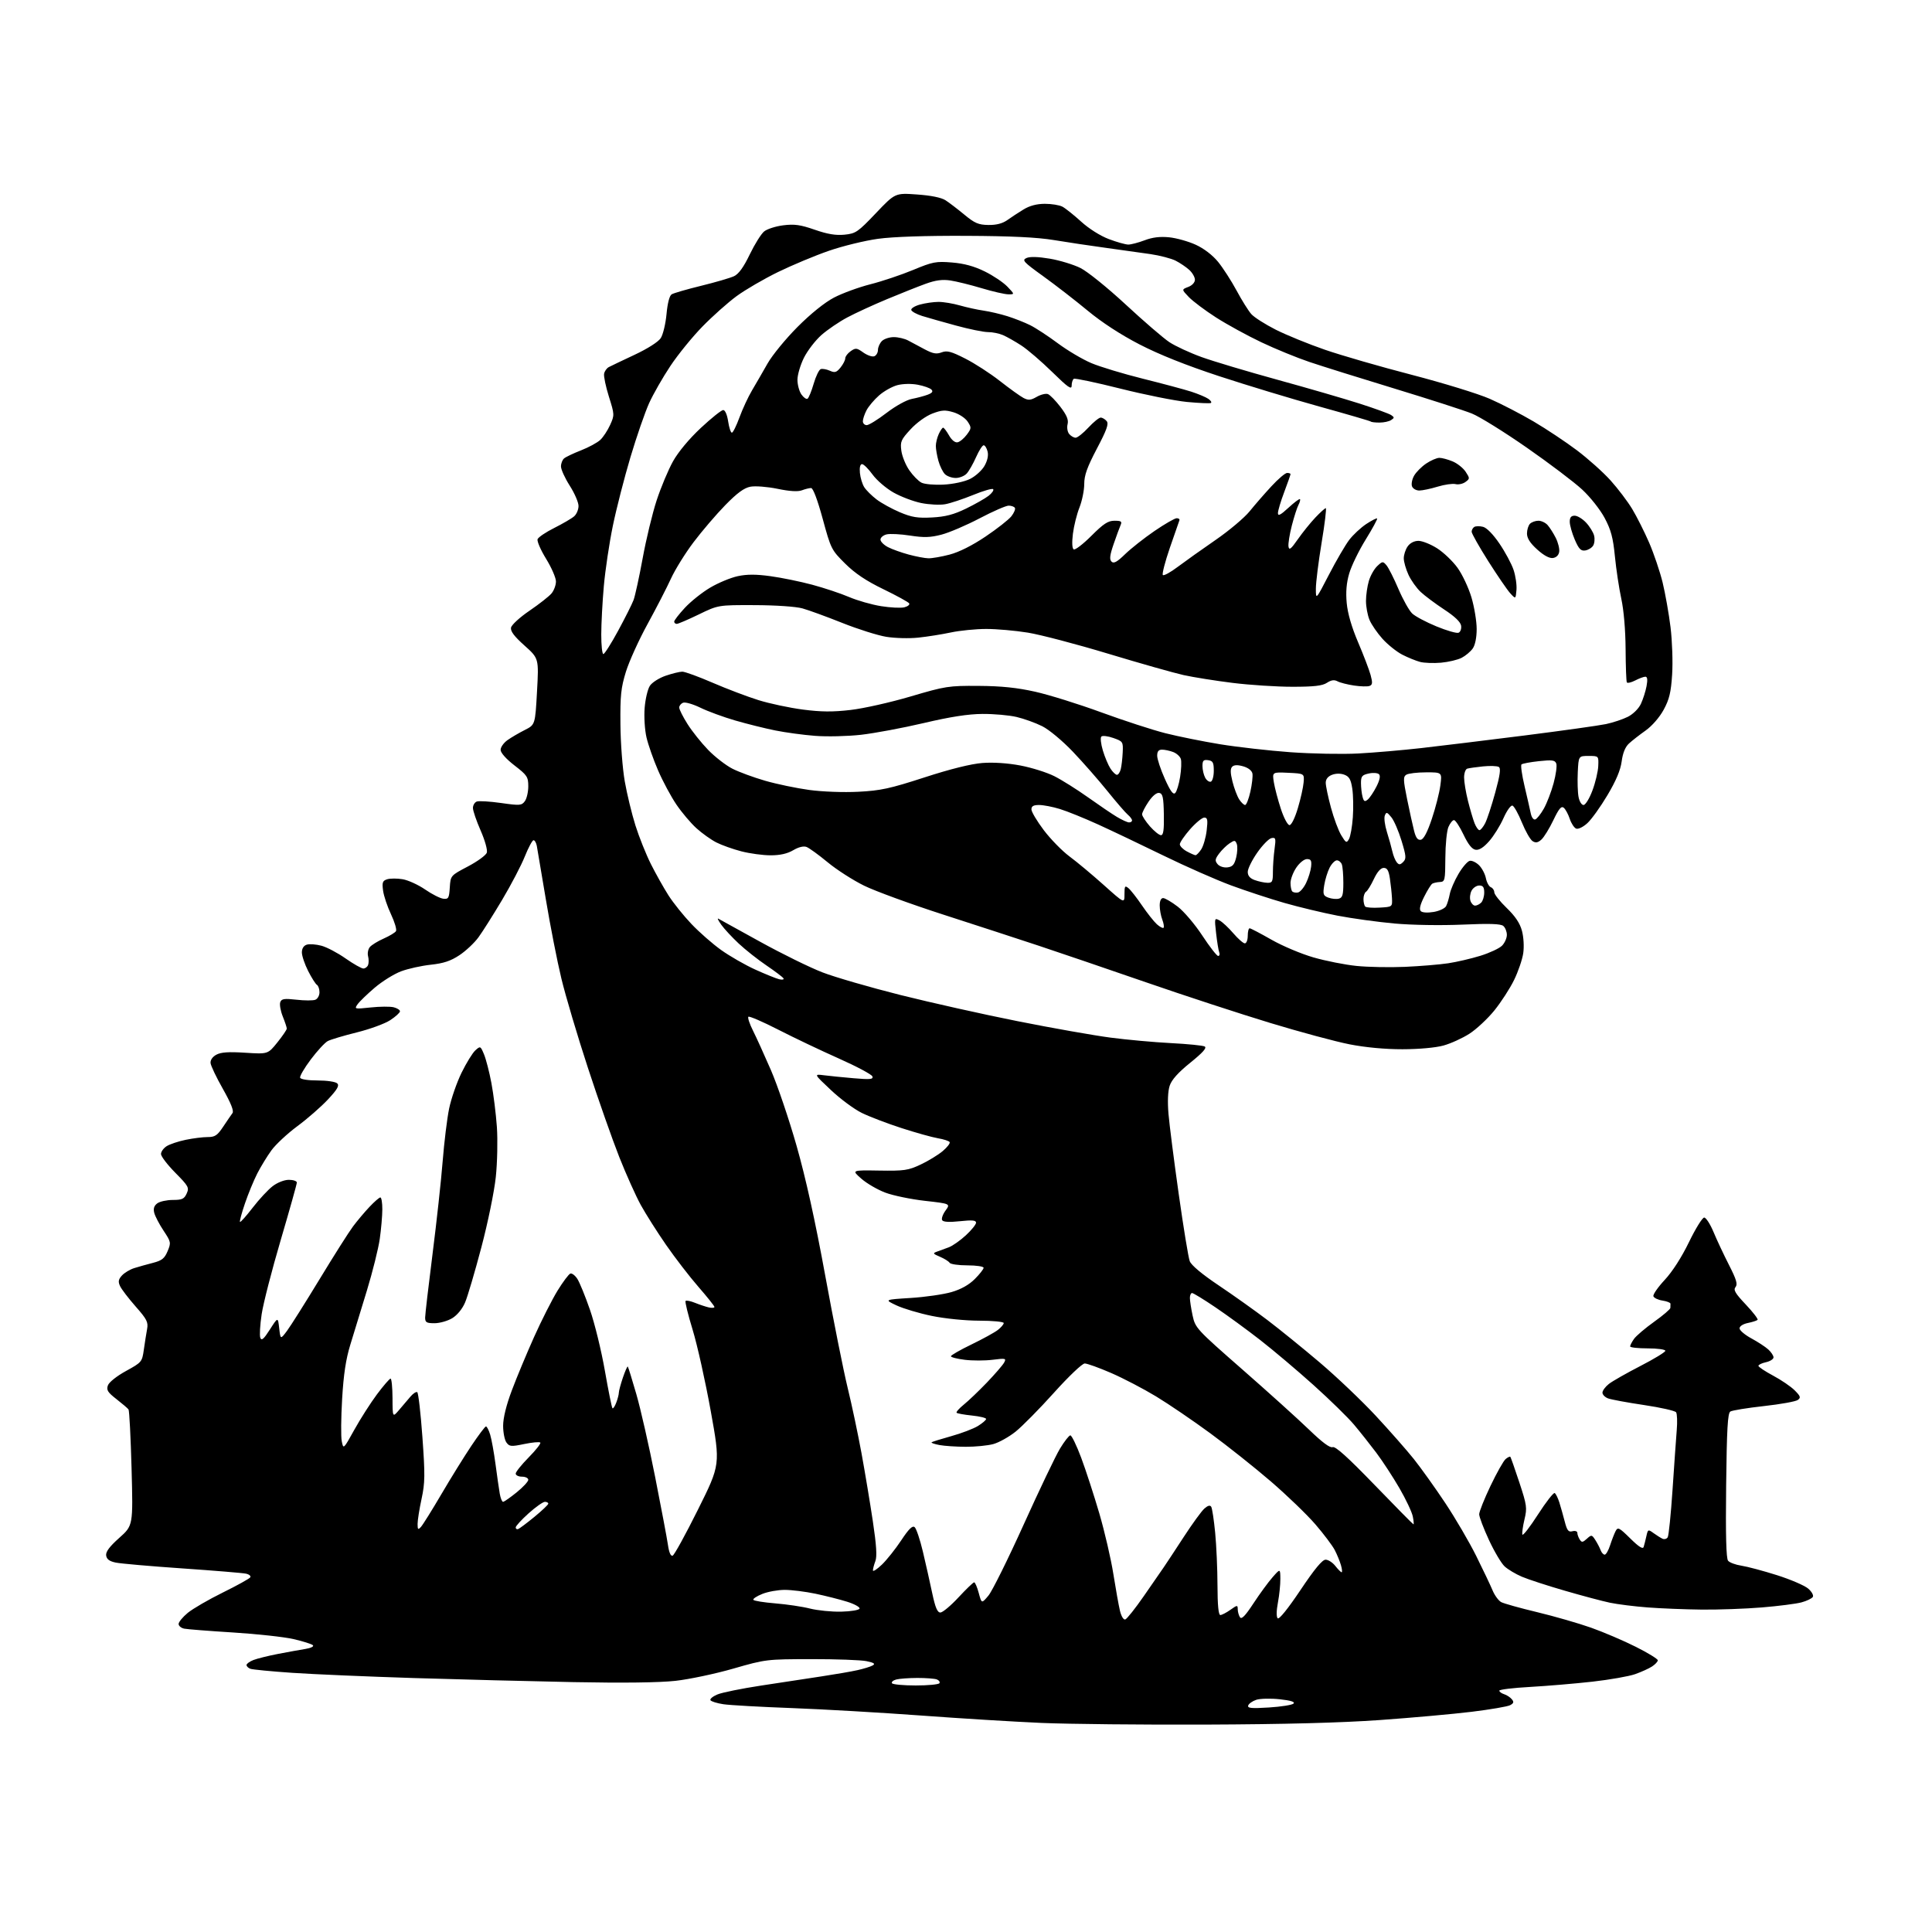 <?xml version="1.0" encoding="UTF-8" standalone="no"?>
<svg 
  version="1.1" 
  xmlns="http://www.w3.org/2000/svg" 
  xmlns:xlink="http://www.w3.org/1999/xlink" 
  xmlns:svg="http://www.w3.org/2000/svg"
  xmlns:rdf="http://www.w3.org/1999/02/22-rdf-syntax-ns#"
  xmlns:cc="http://creativecommons.org/ns#"
  xmlns:dc="http://purl.org/dc/elements/1.1/"
  viewBox="0 0 768 768"
  width="768"
  height="768"
>
<style>svg {background-color: white; }</style>"
<path stroke="none" fill="black" fill-rule="evenodd" d="M479.50,685.55C454.20,685.65 424.73,685.35 414.00,684.89C403.27,684.42 381.68,683.10 366.00,681.94C350.32,680.79 327.30,679.46 314.83,678.99C302.36,678.53 290.10,677.84 287.57,677.46C285.04,677.08 282.72,676.36 282.42,675.86C282.11,675.37 283.36,674.33 285.19,673.57C287.02,672.80 294.82,671.22 302.51,670.05C310.20,668.88 321.00,667.24 326.50,666.40C332.00,665.57 338.48,664.45 340.91,663.90C343.34,663.36 346.02,662.53 346.88,662.05C348.06,661.39 347.48,660.97 344.47,660.34C342.29,659.88 332.40,659.51 322.50,659.53C304.72,659.56 304.34,659.60 291.50,663.30C284.35,665.36 274.00,667.55 268.50,668.16C262.03,668.87 247.72,669.05 228.00,668.67C211.22,668.34 182.65,667.61 164.50,667.05C146.35,666.48 124.64,665.55 116.25,664.98C107.86,664.41 100.33,663.68 99.50,663.36C98.68,663.05 98.00,662.37 98.00,661.87C98.00,661.36 99.24,660.47 100.75,659.88C102.26,659.29 106.65,658.21 110.50,657.46C114.35,656.72 119.25,655.83 121.38,655.49C123.57,655.13 124.88,654.49 124.38,654.00C123.90,653.53 120.44,652.43 116.71,651.57C112.97,650.71 102.17,649.53 92.71,648.94C83.24,648.35 74.49,647.67 73.25,647.42C72.01,647.17 71.00,646.33 71.00,645.55C71.00,644.78 72.64,642.79 74.65,641.13C76.66,639.48 82.94,635.83 88.61,633.04C94.27,630.25 99.17,627.53 99.49,627.01C99.82,626.49 99.05,625.83 97.79,625.56C96.53,625.28 85.15,624.34 72.50,623.47C59.85,622.60 47.92,621.56 46.00,621.15C43.51,620.64 42.41,619.82 42.20,618.34C41.98,616.87 43.51,614.81 47.40,611.34C52.91,606.43 52.91,606.43 52.30,583.77C51.96,571.31 51.42,560.74 51.09,560.28C50.77,559.82 48.61,557.98 46.30,556.18C42.79,553.45 42.23,552.55 42.90,550.70C43.35,549.44 46.43,547.00 50.09,544.99C56.35,541.55 56.49,541.38 57.18,536.49C57.57,533.75 58.15,530.08 58.47,528.34C58.98,525.58 58.41,524.44 53.91,519.34C51.09,516.13 48.30,512.49 47.73,511.25C46.90,509.48 47.06,508.59 48.46,507.04C49.44,505.96 51.65,504.63 53.37,504.09C55.09,503.55 58.45,502.61 60.83,502.00C64.38,501.08 65.41,500.25 66.62,497.37C68.04,493.98 67.98,493.68 65.01,489.20C63.31,486.64 61.65,483.45 61.31,482.11C60.89,480.41 61.25,479.29 62.54,478.34C63.55,477.60 66.33,477.00 68.71,477.00C72.38,477.00 73.22,476.61 74.20,474.46C75.27,472.10 74.95,471.51 69.68,466.18C66.56,463.02 64.00,459.68 64.00,458.74C64.00,457.81 65.01,456.41 66.25,455.62C67.49,454.84 70.88,453.70 73.80,453.10C76.71,452.49 80.65,452.00 82.54,452.00C85.46,452.00 86.39,451.38 88.74,447.85C90.26,445.57 91.91,443.15 92.42,442.47C93.04,441.63 91.80,438.51 88.62,432.89C86.02,428.31 83.81,423.67 83.70,422.59C83.58,421.39 84.47,420.09 86.00,419.26C87.84,418.26 90.88,418.05 97.50,418.48C106.50,419.05 106.50,419.05 110.25,414.39C112.31,411.82 114.00,409.35 114.00,408.88C114.00,408.42 113.28,406.23 112.39,404.02C111.51,401.81 111.07,399.27 111.41,398.37C111.93,397.02 113.00,396.86 117.85,397.40C121.06,397.77 124.42,397.78 125.34,397.42C126.25,397.07 127.00,395.74 127.00,394.45C127.00,393.17 126.54,391.83 125.98,391.49C125.42,391.14 123.85,388.66 122.48,385.96C121.12,383.27 120.00,379.96 120.00,378.60C120.00,377.03 120.71,375.91 121.95,375.52C123.02,375.18 125.64,375.37 127.77,375.94C129.90,376.51 134.22,378.78 137.36,380.99C140.51,383.20 143.70,385.00 144.44,385.00C145.18,385.00 146.03,384.37 146.32,383.60C146.62,382.82 146.62,381.25 146.31,380.09C146.01,378.94 146.33,377.31 147.01,376.48C147.70,375.65 150.17,374.13 152.50,373.10C154.83,372.07 157.04,370.74 157.41,370.14C157.78,369.54 156.89,366.54 155.44,363.46C153.98,360.38 152.56,356.14 152.28,354.04C151.84,350.76 152.07,350.11 153.92,349.52C155.11,349.15 157.87,349.14 160.06,349.51C162.25,349.88 166.28,351.72 169.01,353.60C171.74,355.48 175.00,357.13 176.24,357.26C178.27,357.48 178.53,357.01 178.80,352.78C179.11,348.05 179.11,348.05 186.02,344.42C189.82,342.42 193.20,339.95 193.52,338.94C193.85,337.89 192.77,334.04 191.05,330.12C189.37,326.30 188.00,322.28 188.00,321.19C188.00,320.10 188.68,318.95 189.51,318.63C190.35,318.31 194.68,318.57 199.15,319.20C206.67,320.27 207.37,320.21 208.64,318.48C209.39,317.46 210.00,314.79 210.00,312.56C209.99,308.82 209.56,308.16 204.50,304.26C201.19,301.70 199.00,299.24 199.00,298.07C199.00,297.01 200.24,295.26 201.75,294.20C203.26,293.13 206.35,291.32 208.62,290.18C212.74,288.09 212.74,288.09 213.47,274.91C214.20,261.72 214.20,261.72 208.48,256.60C204.41,252.96 202.87,250.92 203.14,249.50C203.35,248.40 206.64,245.38 210.51,242.75C214.36,240.12 218.29,237.04 219.25,235.88C220.21,234.72 221.00,232.59 221.00,231.14C221.00,229.69 219.23,225.63 217.08,222.13C214.92,218.62 213.40,215.11 213.70,214.33C214.01,213.54 217.01,211.52 220.38,209.84C223.74,208.15 227.29,206.08 228.25,205.23C229.21,204.38 229.99,202.52 229.97,201.10C229.96,199.67 228.39,196.05 226.47,193.05C224.56,190.05 223.00,186.61 223.00,185.42C223.00,184.22 223.56,182.78 224.25,182.21C224.94,181.63 227.98,180.19 231.00,179.01C234.03,177.82 237.46,175.96 238.62,174.87C239.79,173.78 241.55,171.10 242.54,168.91C244.30,165.02 244.29,164.79 242.05,157.67C240.80,153.68 239.94,149.58 240.14,148.56C240.34,147.54 241.18,146.36 242.00,145.93C242.82,145.49 247.43,143.30 252.24,141.04C257.43,138.61 261.66,135.92 262.65,134.42C263.56,133.03 264.59,128.73 264.95,124.88C265.35,120.52 266.12,117.54 267.00,117.00C267.77,116.52 273.06,114.99 278.74,113.60C284.42,112.21 290.29,110.49 291.79,109.79C293.66,108.90 295.60,106.21 298.05,101.12C300.01,97.06 302.58,92.95 303.77,91.99C304.95,91.03 308.38,89.93 311.38,89.56C315.80,89.01 318.18,89.34 323.87,91.32C328.96,93.09 332.23,93.63 335.70,93.29C340.18,92.84 341.01,92.27 348.17,84.75C355.84,76.69 355.84,76.69 364.53,77.31C370.10,77.70 374.18,78.53 375.86,79.61C377.31,80.55 380.68,83.12 383.35,85.33C387.44,88.72 388.94,89.37 392.89,89.43C396.07,89.48 398.49,88.85 400.40,87.50C401.95,86.40 404.85,84.49 406.86,83.27C409.28,81.78 412.11,81.03 415.32,81.02C417.96,81.01 421.11,81.52 422.32,82.15C423.52,82.79 426.86,85.45 429.75,88.08C432.84,90.89 437.38,93.76 440.75,95.03C443.91,96.23 447.40,97.21 448.50,97.22C449.60,97.22 452.52,96.46 455.00,95.52C458.11,94.33 461.12,93.97 464.75,94.33C467.64,94.62 472.40,95.95 475.32,97.29C478.60,98.79 482.01,101.41 484.22,104.11C486.18,106.53 489.49,111.65 491.56,115.50C493.63,119.35 496.26,123.56 497.41,124.85C498.56,126.15 502.95,128.94 507.16,131.07C511.37,133.19 520.14,136.77 526.66,139.02C533.17,141.27 548.73,145.77 561.24,149.01C573.75,152.26 587.70,156.55 592.24,158.55C596.78,160.54 604.62,164.60 609.67,167.57C614.71,170.54 622.45,175.69 626.87,179.02C631.28,182.35 637.28,187.71 640.20,190.95C643.11,194.18 647.00,199.30 648.83,202.34C650.66,205.38 653.69,211.41 655.57,215.74C657.44,220.08 659.85,227.19 660.92,231.56C661.98,235.93 663.40,243.95 664.07,249.38C664.73,254.81 665.02,263.25 664.70,268.12C664.24,275.25 663.58,278.00 661.33,282.14C659.67,285.18 656.72,288.57 654.15,290.40C651.75,292.10 648.77,294.42 647.55,295.55C646.07,296.90 645.08,299.31 644.64,302.67C644.18,306.14 642.40,310.37 638.97,316.12C636.23,320.73 632.64,325.73 631.00,327.22C629.35,328.74 627.38,329.70 626.56,329.39C625.76,329.08 624.60,327.32 624.00,325.49C623.39,323.66 622.32,321.68 621.62,321.10C620.64,320.29 619.68,321.44 617.48,326.04C615.90,329.34 613.77,332.80 612.75,333.73C611.35,334.99 610.47,335.15 609.23,334.37C608.32,333.80 606.41,330.47 604.99,326.98C603.57,323.49 601.88,320.46 601.23,320.24C600.57,320.02 598.98,322.25 597.66,325.23C596.35,328.19 593.80,332.29 591.99,334.35C589.79,336.86 588.01,338.00 586.60,337.80C585.15,337.59 583.65,335.71 581.76,331.75C580.25,328.59 578.55,326.00 577.99,326.00C577.42,326.00 576.42,327.24 575.77,328.75C575.12,330.26 574.57,335.77 574.55,341.00C574.50,349.96 574.38,350.51 572.39,350.61C571.22,350.67 569.86,350.97 569.35,351.28C568.84,351.60 567.38,353.95 566.10,356.51C564.52,359.67 564.10,361.50 564.79,362.19C565.39,362.79 567.49,362.92 569.92,362.51C572.18,362.13 574.41,361.08 574.87,360.16C575.34,359.25 575.98,357.10 576.31,355.39C576.63,353.68 578.19,350.08 579.77,347.39C581.35,344.70 583.37,342.36 584.26,342.19C585.15,342.02 586.82,342.82 587.97,343.97C589.12,345.12 590.34,347.44 590.67,349.12C591.01,350.80 591.90,352.41 592.64,352.69C593.39,352.98 594.00,353.88 594.00,354.70C594.00,355.51 596.21,358.31 598.92,360.92C602.33,364.21 604.19,366.98 605.00,370.01C605.67,372.50 605.89,376.31 605.51,378.93C605.14,381.44 603.50,386.24 601.86,389.58C600.23,392.93 596.70,398.37 594.03,401.68C591.35,404.98 586.89,409.14 584.12,410.92C581.34,412.71 576.69,414.82 573.79,415.62C570.66,416.48 564.00,417.08 557.50,417.09C550.60,417.10 542.78,416.37 536.50,415.14C531.00,414.07 516.83,410.25 505.00,406.66C493.18,403.08 470.90,395.79 455.50,390.46C440.10,385.14 420.98,378.62 413.00,375.97C405.02,373.33 387.93,367.75 375.00,363.58C362.07,359.41 347.90,354.23 343.50,352.07C339.10,349.91 332.57,345.72 329.00,342.76C325.43,339.81 321.65,337.07 320.62,336.68C319.43,336.23 317.46,336.71 315.31,337.98C312.98,339.35 310.11,340.00 306.34,340.00C303.29,340.00 298.05,339.29 294.70,338.42C291.36,337.56 286.89,335.96 284.76,334.88C282.64,333.80 279.08,331.26 276.85,329.24C274.61,327.22 271.04,323.00 268.90,319.85C266.76,316.71 263.49,310.62 261.63,306.32C259.76,302.02 257.68,296.09 256.99,293.13C256.30,290.15 255.97,284.93 256.26,281.38C256.54,277.87 257.47,273.93 258.34,272.61C259.20,271.29 262.02,269.50 264.63,268.61C267.23,267.72 270.20,267.00 271.23,267.00C272.27,267.00 277.70,268.98 283.31,271.41C288.91,273.83 297.10,276.94 301.50,278.31C305.90,279.68 313.83,281.37 319.12,282.06C326.41,283.01 331.00,283.05 338.12,282.22C343.28,281.63 354.02,279.21 362.00,276.85C375.82,272.77 377.08,272.57 389.00,272.65C398.05,272.71 404.26,273.35 411.50,274.97C417.00,276.20 428.81,279.88 437.74,283.16C446.68,286.43 458.15,290.17 463.24,291.46C468.33,292.75 478.12,294.72 485.00,295.85C491.88,296.97 504.48,298.40 513.00,299.02C521.52,299.63 533.67,299.86 540.00,299.52C546.33,299.18 557.58,298.21 565.00,297.37C572.42,296.53 590.84,294.28 605.92,292.38C621.00,290.47 635.63,288.42 638.42,287.83C641.21,287.24 645.13,285.93 647.11,284.93C649.20,283.87 651.38,281.71 652.28,279.80C653.13,277.98 654.15,274.81 654.53,272.75C655.01,270.17 654.86,269.00 654.06,269.00C653.42,269.00 651.60,269.67 650.01,270.50C648.42,271.32 646.92,271.66 646.69,271.25C646.46,270.84 646.24,264.88 646.20,258.00C646.15,250.45 645.48,242.53 644.49,238.00C643.60,233.88 642.45,226.30 641.95,221.17C641.22,213.72 640.40,210.65 637.86,205.88C636.08,202.55 632.13,197.56 628.92,194.59C625.76,191.66 615.87,184.17 606.94,177.96C598.01,171.74 588.18,165.63 585.10,164.39C582.02,163.15 568.25,158.71 554.50,154.52C540.75,150.34 525.45,145.55 520.50,143.88C515.55,142.21 506.96,138.70 501.41,136.06C495.86,133.43 487.76,128.99 483.40,126.20C479.05,123.41 474.19,119.76 472.59,118.10C469.69,115.07 469.69,115.07 472.35,114.06C473.90,113.47 475.00,112.28 475.00,111.20C475.00,110.18 473.99,108.42 472.75,107.29C471.51,106.16 469.07,104.51 467.32,103.62C465.56,102.74 461.06,101.56 457.32,101.01C453.57,100.46 445.55,99.33 439.50,98.51C433.45,97.69 424.23,96.31 419.00,95.44C412.29,94.33 402.01,93.83 384.00,93.75C367.92,93.67 355.00,94.11 349.02,94.93C343.80,95.65 335.02,97.79 329.52,99.69C324.01,101.59 314.90,105.40 309.27,108.14C303.64,110.89 296.22,115.21 292.78,117.74C289.34,120.27 283.25,125.69 279.25,129.79C275.25,133.88 269.50,140.94 266.49,145.48C263.47,150.01 259.66,156.67 258.03,160.27C256.40,163.88 253.06,173.52 250.62,181.71C248.18,189.90 245.02,202.20 243.61,209.05C242.20,215.90 240.59,226.68 240.03,233.00C239.47,239.32 239.01,247.99 239.01,252.25C239.00,256.51 239.38,260.00 239.84,260.00C240.31,260.00 242.95,255.84 245.71,250.75C248.47,245.66 251.24,240.15 251.86,238.50C252.47,236.85 254.10,229.39 255.47,221.92C256.83,214.45 259.33,204.10 261.02,198.92C262.72,193.75 265.65,186.75 267.54,183.37C269.63,179.63 273.96,174.44 278.59,170.11C282.78,166.20 286.78,163.00 287.49,163.00C288.24,163.00 289.05,164.85 289.45,167.50C289.82,169.97 290.48,172.00 290.93,172.00C291.37,172.00 292.72,169.28 293.94,165.95C295.15,162.63 297.40,157.79 298.93,155.20C300.46,152.62 303.24,147.81 305.11,144.51C306.97,141.22 312.32,134.69 317.00,129.99C322.25,124.72 327.79,120.26 331.50,118.31C334.80,116.58 341.32,114.19 346.00,113.00C350.68,111.81 358.32,109.25 363.00,107.30C370.78,104.07 372.09,103.82 378.44,104.35C383.26,104.74 387.24,105.83 391.45,107.90C394.79,109.54 398.84,112.26 400.45,113.94C403.37,117.00 403.37,117.00 400.86,117.00C399.48,117.00 394.70,115.91 390.23,114.57C385.77,113.23 380.16,111.85 377.77,111.49C374.62,111.02 371.91,111.38 367.96,112.81C364.96,113.90 358.04,116.65 352.60,118.92C347.15,121.19 340.04,124.46 336.80,126.19C333.56,127.91 328.94,131.06 326.54,133.17C324.14,135.29 321.01,139.36 319.58,142.21C318.16,145.06 317.00,149.00 317.00,150.97C317.00,152.94 317.71,155.56 318.57,156.79C319.43,158.03 320.53,158.79 321.00,158.50C321.48,158.20 322.58,155.53 323.44,152.56C324.30,149.59 325.57,146.97 326.25,146.73C326.94,146.50 328.57,146.78 329.87,147.37C331.86,148.26 332.53,148.06 334.12,146.10C335.15,144.82 336.00,143.18 336.00,142.45C336.00,141.71 336.97,140.43 338.16,139.60C340.12,138.23 340.58,138.27 343.19,140.14C344.78,141.26 346.73,141.93 347.54,141.62C348.34,141.32 349.00,140.18 349.00,139.10C349.00,138.02 349.71,136.44 350.57,135.57C351.44,134.71 353.57,134.00 355.32,134.01C357.07,134.01 359.62,134.62 361.00,135.35C362.38,136.09 365.35,137.68 367.61,138.88C370.86,140.60 372.26,140.85 374.31,140.07C376.46,139.26 378.07,139.68 383.70,142.54C387.44,144.43 393.65,148.45 397.50,151.47C401.35,154.49 405.56,157.51 406.85,158.19C408.80,159.20 409.71,159.13 412.12,157.75C413.72,156.83 415.72,156.34 416.57,156.66C417.41,156.99 419.65,159.28 421.54,161.75C424.07,165.08 424.82,166.88 424.38,168.64C424.05,169.95 424.33,171.70 425.01,172.51C425.69,173.33 426.85,174.00 427.58,174.00C428.32,174.00 430.58,172.20 432.62,170.00C434.66,167.80 436.87,166.00 437.54,166.00C438.21,166.00 439.27,166.63 439.91,167.39C440.82,168.48 439.98,170.84 436.03,178.34C432.15,185.73 431.00,188.93 431.00,192.41C431.00,194.90 430.14,199.10 429.10,201.75C428.05,204.40 426.88,209.09 426.50,212.17C426.07,215.63 426.18,218.00 426.81,218.39C427.37,218.73 430.53,216.31 433.83,213.01C438.66,208.18 440.46,207.00 443.03,207.00C445.69,207.00 446.09,207.29 445.45,208.75C445.02,209.71 443.78,213.11 442.68,216.30C441.17,220.69 440.97,222.37 441.85,223.25C442.73,224.13 444.04,223.41 447.25,220.29C449.59,218.02 454.84,213.88 458.93,211.08C463.01,208.29 466.99,206.00 467.76,206.00C468.53,206.00 469.02,206.38 468.83,206.84C468.65,207.30 466.94,212.23 465.03,217.78C463.12,223.34 461.87,228.20 462.25,228.58C462.64,228.97 465.32,227.49 468.22,225.30C471.13,223.12 477.88,218.31 483.23,214.63C488.58,210.95 494.65,205.83 496.73,203.27C498.80,200.71 502.70,196.22 505.40,193.31C508.09,190.39 510.90,188.00 511.65,188.00C512.39,188.00 513.00,188.21 513.00,188.48C513.00,188.74 511.88,191.94 510.50,195.60C509.12,199.25 508.00,203.02 508.00,203.97C508.00,205.26 509.04,204.74 512.17,201.85C514.46,199.73 516.52,198.19 516.75,198.41C516.98,198.64 516.71,199.67 516.17,200.69C515.62,201.71 514.43,205.40 513.53,208.88C512.63,212.37 512.03,216.12 512.19,217.24C512.44,218.87 513.15,218.33 515.90,214.38C517.78,211.69 520.91,207.81 522.86,205.75C524.81,203.69 526.68,202.00 527.02,202.00C527.36,202.00 526.62,208.19 525.36,215.75C524.11,223.31 523.08,231.53 523.08,234.00C523.07,238.50 523.07,238.50 528.30,228.40C531.17,222.85 534.79,216.65 536.34,214.61C537.89,212.58 540.93,209.75 543.10,208.31C545.27,206.88 547.22,205.89 547.43,206.10C547.64,206.32 545.59,210.10 542.87,214.50C540.15,218.90 537.21,224.95 536.34,227.94C535.23,231.72 534.93,235.33 535.34,239.74C535.72,243.86 537.32,249.35 539.86,255.30C542.02,260.36 544.25,266.21 544.83,268.31C545.67,271.40 545.60,272.22 544.42,272.67C543.63,272.97 540.84,272.90 538.24,272.51C535.63,272.12 532.68,271.37 531.68,270.83C530.38,270.14 529.18,270.31 527.47,271.43C525.65,272.62 522.36,273.00 513.76,273.00C507.53,273.00 496.83,272.31 489.98,271.46C483.13,270.61 474.37,269.21 470.51,268.36C466.65,267.50 453.19,263.69 440.59,259.88C427.99,256.07 413.59,252.29 408.59,251.48C403.59,250.67 396.12,250.01 392.00,250.02C387.88,250.03 381.57,250.65 378.00,251.41C374.43,252.17 368.57,253.10 365.00,253.47C361.43,253.85 355.71,253.70 352.29,253.14C348.88,252.58 341.00,250.09 334.79,247.61C328.58,245.13 321.48,242.54 319.00,241.85C316.39,241.12 308.40,240.58 300.00,240.55C285.50,240.50 285.50,240.50 277.78,244.25C273.53,246.31 269.59,248.00 269.03,248.00C268.46,248.00 268.00,247.59 268.00,247.10C268.00,246.60 269.91,244.13 272.25,241.61C274.59,239.09 279.12,235.47 282.33,233.58C285.54,231.68 290.45,229.64 293.25,229.04C296.91,228.25 300.55,228.25 306.26,229.04C310.61,229.63 318.08,231.16 322.84,232.43C327.60,233.71 334.20,235.90 337.51,237.32C340.81,238.73 346.55,240.37 350.26,240.96C353.97,241.55 358.12,241.76 359.49,241.41C360.86,241.07 361.73,240.36 361.41,239.85C361.09,239.33 356.48,236.80 351.16,234.22C344.29,230.89 339.89,227.94 335.94,224.02C330.51,218.63 330.29,218.20 327.04,206.25C324.97,198.66 323.21,194.00 322.42,194.00C321.71,194.00 320.06,194.41 318.75,194.91C317.17,195.51 313.89,195.31 309.08,194.31C305.02,193.48 300.25,193.11 298.31,193.47C295.79,193.94 293.04,195.96 288.30,200.81C284.71,204.49 279.05,211.10 275.73,215.50C272.40,219.90 268.35,226.43 266.72,230.00C265.09,233.57 260.92,241.68 257.45,248.00C253.98,254.32 250.10,262.88 248.82,267.00C246.84,273.41 246.52,276.47 246.63,288.00C246.69,295.43 247.47,305.61 248.36,310.64C249.24,315.66 251.15,323.54 252.60,328.14C254.05,332.74 256.82,339.65 258.75,343.50C260.69,347.35 263.83,352.95 265.74,355.94C267.65,358.93 271.75,364.04 274.86,367.30C277.96,370.57 283.27,375.22 286.66,377.64C290.05,380.06 296.12,383.55 300.16,385.39C304.20,387.22 308.51,388.97 309.75,389.27C310.99,389.57 311.75,389.40 311.44,388.90C311.13,388.40 308.09,386.10 304.69,383.79C301.28,381.49 296.32,377.56 293.66,375.08C291.00,372.59 287.88,369.23 286.72,367.60C285.56,365.97 285.03,364.89 285.55,365.19C286.07,365.49 293.57,369.63 302.22,374.39C310.86,379.16 321.98,384.62 326.93,386.53C331.88,388.44 345.81,392.48 357.89,395.52C369.98,398.55 391.03,403.26 404.68,405.97C418.33,408.69 434.88,411.61 441.45,412.47C448.02,413.33 458.82,414.31 465.45,414.65C472.08,414.99 478.12,415.59 478.87,415.99C479.85,416.51 478.19,418.38 473.18,422.43C468.33,426.34 465.75,429.22 464.97,431.59C464.25,433.76 464.08,437.89 464.49,442.77C464.85,447.02 466.68,461.36 468.56,474.64C470.43,487.91 472.40,499.93 472.94,501.34C473.55,502.95 477.79,506.50 484.47,510.98C490.27,514.87 498.95,521.05 503.76,524.70C508.57,528.35 517.96,535.96 524.63,541.62C531.30,547.28 541.27,556.77 546.80,562.70C552.32,568.64 559.17,576.42 562.03,580.00C564.88,583.58 570.51,591.45 574.53,597.50C578.55,603.55 584.08,613.00 586.81,618.50C589.54,624.00 592.47,630.15 593.31,632.17C594.14,634.19 595.70,636.30 596.75,636.87C597.81,637.43 604.26,639.24 611.09,640.87C617.91,642.51 627.55,645.29 632.50,647.04C637.45,648.80 645.44,652.21 650.25,654.63C655.06,657.04 659.00,659.46 659.00,659.99C659.00,660.52 657.98,661.62 656.73,662.44C655.49,663.26 652.46,664.63 650.00,665.50C647.54,666.37 639.90,667.71 633.02,668.49C626.13,669.26 614.99,670.20 608.25,670.58C601.51,670.95 596.00,671.62 596.00,672.06C596.00,672.50 596.86,673.14 597.91,673.47C598.96,673.80 600.34,674.70 600.97,675.47C601.88,676.56 601.73,677.07 600.30,677.84C599.30,678.38 592.43,679.55 585.04,680.46C577.65,681.36 561.23,682.84 548.55,683.74C533.08,684.84 510.37,685.43 479.50,685.55zM504.46,678.75C509.26,678.45 513.65,677.75 514.20,677.20C514.89,676.51 513.10,675.96 508.68,675.48C505.09,675.10 500.91,675.20 499.39,675.70C497.87,676.21 496.42,677.23 496.18,677.96C495.82,679.04 497.45,679.19 504.46,678.75zM364.00,670.00C368.89,670.00 373.13,669.60 373.44,669.10C373.74,668.61 373.28,667.94 372.41,667.60C371.55,667.27 368.06,667.01 364.67,667.01C361.28,667.02 357.49,667.30 356.26,667.63C355.03,667.96 354.27,668.63 354.57,669.11C354.87,669.60 359.11,670.00 364.00,670.00zM447.31,643.76C447.96,643.56 451.29,639.37 454.70,634.45C458.11,629.53 461.68,624.38 462.62,623.00C463.57,621.62 467.13,616.23 470.53,611.00C473.93,605.77 477.63,600.68 478.76,599.68C480.14,598.46 481.02,598.23 481.48,598.97C481.86,599.58 482.56,604.22 483.05,609.29C483.54,614.35 483.96,623.79 483.97,630.25C483.99,638.08 484.37,642.00 485.10,642.00C485.70,642.00 487.50,641.07 489.10,639.93C491.81,638.00 492.00,637.98 492.02,639.68C492.02,640.68 492.42,642.11 492.89,642.86C493.53,643.86 494.96,642.39 498.27,637.36C500.74,633.59 504.16,628.92 505.85,627.00C508.92,623.50 508.92,623.50 508.96,627.61C508.98,629.88 508.55,634.12 507.99,637.05C507.38,640.29 507.34,642.74 507.90,643.30C508.46,643.86 512.00,639.46 516.93,632.11C522.56,623.70 525.62,620.00 526.95,620.00C528.00,620.00 529.74,621.12 530.82,622.50C531.90,623.88 533.03,625.00 533.32,625.00C533.62,625.00 533.50,623.74 533.05,622.19C532.61,620.65 531.50,617.94 530.59,616.18C529.68,614.42 526.23,609.83 522.91,605.98C519.60,602.13 511.65,594.47 505.24,588.94C498.83,583.42 487.97,574.79 481.10,569.75C474.24,564.71 464.54,558.12 459.56,555.10C454.58,552.08 446.56,547.90 441.73,545.80C436.91,543.71 432.17,542.00 431.20,542.00C430.20,542.00 424.84,547.10 418.96,553.64C413.21,560.04 406.33,567.01 403.69,569.12C401.04,571.23 397.05,573.45 394.82,574.05C392.59,574.65 387.68,575.13 383.90,575.12C380.12,575.11 375.42,574.79 373.47,574.43C371.51,574.06 370.09,573.58 370.31,573.36C370.53,573.13 374.04,572.03 378.11,570.90C382.17,569.78 386.96,567.95 388.75,566.85C390.54,565.74 392.00,564.49 392.00,564.06C392.00,563.63 389.48,563.02 386.39,562.70C383.31,562.38 380.56,561.89 380.27,561.60C379.98,561.32 381.27,559.86 383.12,558.36C384.98,556.86 389.12,552.90 392.32,549.57C395.51,546.23 398.59,542.68 399.14,541.67C400.09,539.96 399.79,539.88 394.58,540.53C391.51,540.92 386.52,540.92 383.50,540.54C380.47,540.17 378.00,539.53 378.00,539.13C378.00,538.73 381.67,536.62 386.16,534.45C390.64,532.28 395.37,529.68 396.66,528.68C397.95,527.68 399.00,526.44 399.00,525.93C399.00,525.42 394.61,524.99 389.25,524.99C383.65,524.98 375.62,524.17 370.38,523.09C365.37,522.06 359.07,520.18 356.38,518.92C351.50,516.62 351.50,516.62 362.00,515.96C367.77,515.60 375.08,514.54 378.24,513.62C382.03,512.52 385.18,510.75 387.49,508.44C389.42,506.51 391.00,504.50 391.00,503.97C391.00,503.43 388.10,503.00 384.56,503.00C381.02,503.00 377.83,502.54 377.48,501.97C377.13,501.41 375.42,500.34 373.67,499.59C370.82,498.38 370.70,498.17 372.50,497.53C373.60,497.13 375.71,496.36 377.19,495.81C378.66,495.26 381.70,493.12 383.94,491.06C386.17,489.00 388.00,486.74 388.00,486.04C388.00,485.07 386.47,484.93 381.60,485.45C377.37,485.91 374.98,485.77 374.53,485.05C374.16,484.45 374.76,482.73 375.85,481.23C377.84,478.50 377.84,478.50 367.67,477.35C362.08,476.72 354.98,475.25 351.90,474.08C348.82,472.92 344.54,470.43 342.40,468.55C338.50,465.14 338.50,465.14 349.50,465.32C359.46,465.48 361.02,465.26 366.00,462.91C369.02,461.49 372.96,459.08 374.75,457.57C376.54,456.06 377.78,454.45 377.50,454.00C377.22,453.54 375.11,452.86 372.81,452.47C370.52,452.08 364.01,450.26 358.36,448.43C352.70,446.60 345.61,443.89 342.59,442.41C339.58,440.94 334.05,436.85 330.31,433.32C323.50,426.92 323.50,426.92 327.50,427.43C329.70,427.71 335.05,428.25 339.38,428.62C345.91,429.19 347.19,429.06 346.80,427.90C346.55,427.13 340.53,423.92 333.42,420.76C326.31,417.60 315.46,412.43 309.31,409.28C303.15,406.13 297.83,403.83 297.49,404.18C297.15,404.52 297.96,406.98 299.30,409.65C300.64,412.32 303.86,419.41 306.46,425.40C309.06,431.40 313.64,444.90 316.63,455.40C320.29,468.23 324.04,485.17 328.03,507.00C331.30,524.88 335.32,544.97 336.95,551.66C338.59,558.34 341.06,570.04 342.46,577.66C343.85,585.27 345.88,597.46 346.97,604.74C348.39,614.18 348.68,618.71 347.98,620.55C347.44,621.97 347.00,623.64 347.00,624.26C347.00,624.88 348.61,623.84 350.58,621.95C352.55,620.05 356.01,615.70 358.27,612.28C361.27,607.75 362.71,606.34 363.59,607.07C364.25,607.62 365.72,612.00 366.86,616.79C368.00,621.58 369.66,628.99 370.56,633.25C371.79,639.04 372.61,641.00 373.82,641.00C374.70,641.00 377.94,638.30 381.00,635.00C384.06,631.70 386.87,629.00 387.25,629.00C387.62,629.00 388.44,630.91 389.07,633.25C390.21,637.50 390.21,637.50 392.93,634.26C394.42,632.47 400.72,619.77 406.93,606.03C413.14,592.29 419.63,578.71 421.36,575.85C423.09,572.99 424.94,570.62 425.47,570.58C426.00,570.54 427.95,574.55 429.80,579.50C431.65,584.45 434.89,594.42 437.01,601.65C439.12,608.88 441.63,619.68 442.57,625.65C443.52,631.62 444.70,638.22 445.20,640.31C445.73,642.52 446.62,643.97 447.31,643.76zM334.42,640.66C338.27,640.57 341.50,640.03 341.69,639.44C341.88,638.86 339.67,637.63 336.77,636.72C333.87,635.81 328.21,634.38 324.18,633.53C320.16,632.69 314.66,632.00 311.95,632.00C309.25,632.00 305.23,632.72 303.03,633.61C300.82,634.49 299.22,635.55 299.47,635.96C299.73,636.37 303.66,637.00 308.22,637.37C312.77,637.74 318.98,638.66 322.00,639.43C325.02,640.19 330.61,640.75 334.42,640.66zM676.50,639.84C669.90,639.77 660.20,639.38 654.95,638.98C649.70,638.58 642.95,637.73 639.95,637.10C636.95,636.47 628.88,634.32 622.00,632.32C615.12,630.33 607.48,627.84 605.00,626.78C602.52,625.73 599.43,623.88 598.12,622.68C596.81,621.48 594.00,616.74 591.87,612.15C589.74,607.56 588.00,602.97 588.00,601.95C588.00,600.93 590.02,595.86 592.49,590.68C594.96,585.50 597.67,580.69 598.52,579.99C599.36,579.29 600.20,578.89 600.39,579.11C600.57,579.32 602.18,583.90 603.96,589.28C606.95,598.35 607.10,599.42 606.00,604.00C605.35,606.72 604.98,609.43 605.17,610.02C605.37,610.62 608.16,607.03 611.36,602.05C614.56,597.07 617.56,593.23 618.02,593.51C618.48,593.80 619.31,595.48 619.87,597.26C620.43,599.04 621.39,602.46 622.01,604.85C622.93,608.42 623.48,609.11 625.07,608.69C626.15,608.41 627.01,608.69 627.02,609.34C627.02,609.98 627.45,611.16 627.95,611.96C628.75,613.22 629.15,613.18 630.80,611.68C632.64,610.01 632.79,610.04 634.19,612.22C634.99,613.47 635.94,615.29 636.29,616.25C636.65,617.21 637.37,618.00 637.89,618.00C638.42,618.00 639.39,616.31 640.05,614.25C640.72,612.19 641.70,609.66 642.23,608.63C643.11,606.94 643.65,607.21 648.06,611.56C651.46,614.91 653.06,615.92 653.38,614.93C653.63,614.14 654.11,612.22 654.46,610.66C655.06,607.92 655.17,607.88 657.29,609.42C658.51,610.30 660.11,611.31 660.85,611.66C661.59,612.01 662.54,611.75 662.94,611.09C663.35,610.43 664.21,601.93 664.86,592.20C665.51,582.46 666.26,571.80 666.53,568.50C666.81,565.20 666.69,562.01 666.27,561.40C665.84,560.80 660.10,559.50 653.50,558.52C646.90,557.54 640.49,556.35 639.25,555.89C638.01,555.43 637.00,554.40 637.00,553.60C637.00,552.80 638.15,551.24 639.55,550.14C640.95,549.04 646.58,545.84 652.05,543.02C657.52,540.21 662.00,537.48 662.00,536.96C662.00,536.43 658.85,536.00 655.00,536.00C651.15,536.00 648.00,535.65 648.00,535.22C648.00,534.79 648.69,533.45 649.54,532.24C650.39,531.03 653.99,527.97 657.54,525.43C661.09,522.90 664.00,520.41 664.00,519.91C664.00,519.41 664.02,518.66 664.04,518.25C664.06,517.84 662.63,517.27 660.87,517.00C659.10,516.73 657.48,515.95 657.25,515.27C657.03,514.59 659.06,511.67 661.76,508.77C664.80,505.51 668.48,499.78 671.40,493.75C674.00,488.39 676.72,484.00 677.44,484.00C678.16,484.00 679.82,486.56 681.13,489.69C682.43,492.82 685.20,498.72 687.28,502.80C690.26,508.64 690.82,510.52 689.90,511.62C688.97,512.75 689.77,514.13 693.98,518.57C696.86,521.62 698.97,524.36 698.66,524.67C698.35,524.98 696.62,525.54 694.80,525.91C692.89,526.30 691.50,527.19 691.50,528.04C691.50,528.84 693.60,530.62 696.16,532.01C698.72,533.39 701.76,535.38 702.91,536.42C704.06,537.46 705.00,538.88 705.00,539.58C705.00,540.27 703.65,541.14 702.00,541.50C700.35,541.86 699.00,542.51 699.00,542.94C699.00,543.37 701.63,545.12 704.83,546.83C708.04,548.54 711.90,551.17 713.41,552.68C715.75,555.03 715.93,555.58 714.65,556.51C713.83,557.12 707.76,558.21 701.16,558.94C694.57,559.67 688.57,560.65 687.84,561.10C686.78,561.75 686.43,568.00 686.17,590.51C685.94,610.30 686.18,619.51 686.94,620.42C687.54,621.15 689.94,622.04 692.27,622.39C694.60,622.74 700.94,624.44 706.36,626.15C711.78,627.87 717.36,630.27 718.77,631.48C720.19,632.70 721.01,634.18 720.62,634.81C720.23,635.43 718.20,636.41 716.11,636.97C714.01,637.54 706.94,638.44 700.40,638.98C693.85,639.52 683.10,639.91 676.50,639.84zM267.39,618.40C268.04,618.16 272.57,609.90 277.47,600.06C286.37,582.18 286.37,582.18 282.52,560.84C280.40,549.10 277.17,534.59 275.33,528.59C273.49,522.59 272.23,517.44 272.53,517.14C272.83,516.84 274.52,517.18 276.29,517.90C278.05,518.61 280.51,519.43 281.75,519.72C282.99,520.00 284.00,519.92 284.00,519.54C284.00,519.15 281.13,515.56 277.63,511.54C274.13,507.53 268.35,500.02 264.78,494.87C261.21,489.72 256.69,482.57 254.72,479.00C252.76,475.43 248.92,466.88 246.19,460.00C243.47,453.12 237.85,437.15 233.71,424.50C229.56,411.85 224.82,395.88 223.16,389.00C221.50,382.12 218.72,367.95 216.98,357.50C215.24,347.05 213.62,337.49 213.39,336.25C213.15,335.01 212.57,334.00 212.09,334.00C211.61,334.00 210.05,336.90 208.63,340.44C207.22,343.98 203.16,351.74 199.62,357.69C196.08,363.64 191.85,370.33 190.21,372.58C188.58,374.82 185.16,378.03 182.62,379.71C179.17,382.00 176.32,382.95 171.26,383.49C167.55,383.89 162.23,385.06 159.44,386.11C156.66,387.15 151.93,390.09 148.94,392.64C145.95,395.19 142.88,398.16 142.13,399.23C140.80,401.13 140.95,401.16 147.36,400.48C150.99,400.09 155.09,400.06 156.48,400.40C157.86,400.75 159.00,401.47 159.00,402.00C159.00,402.54 157.28,404.11 155.17,405.50C153.07,406.90 147.07,409.10 141.85,410.39C136.63,411.68 131.42,413.24 130.28,413.85C129.13,414.46 126.11,417.74 123.56,421.13C121.01,424.52 119.10,427.79 119.30,428.40C119.53,429.05 122.36,429.50 126.28,429.50C129.97,429.50 133.40,430.01 134.06,430.67C134.96,431.56 134.09,433.06 130.37,437.05C127.69,439.92 122.24,444.69 118.25,447.64C114.27,450.59 109.61,454.92 107.91,457.26C106.21,459.59 103.67,463.75 102.26,466.50C100.86,469.25 98.65,474.61 97.36,478.42C96.06,482.22 95.18,485.51 95.40,485.73C95.61,485.95 97.88,483.40 100.44,480.08C103.00,476.75 106.58,472.90 108.39,471.52C110.30,470.06 113.01,469.00 114.84,469.00C116.58,469.00 118.00,469.49 118.00,470.08C118.00,470.68 115.12,480.95 111.60,492.90C108.07,504.86 104.66,518.13 104.02,522.39C103.37,526.66 103.13,530.89 103.48,531.80C103.97,533.08 104.85,532.32 107.30,528.48C110.48,523.50 110.48,523.50 110.99,528.00C111.50,532.50 111.50,532.50 114.11,529.00C115.54,527.08 121.36,517.85 127.04,508.50C132.71,499.15 138.70,489.70 140.35,487.50C142.00,485.30 144.93,481.81 146.88,479.75C148.82,477.69 150.76,476.00 151.20,476.00C151.64,476.00 151.99,478.14 151.98,480.75C151.97,483.36 151.51,488.65 150.96,492.50C150.41,496.35 148.11,505.57 145.85,513.00C143.59,520.42 140.63,530.10 139.27,534.50C137.49,540.28 136.58,546.28 136.00,556.12C135.56,563.61 135.49,571.18 135.86,572.95C136.51,576.17 136.52,576.16 140.86,568.34C143.25,564.03 147.30,557.70 149.85,554.27C152.41,550.85 154.84,548.04 155.25,548.02C155.66,548.01 156.01,551.49 156.03,555.75C156.06,563.50 156.06,563.50 158.63,560.50C160.05,558.85 162.07,556.47 163.13,555.21C164.19,553.95 165.42,553.14 165.86,553.41C166.30,553.69 167.23,561.69 167.91,571.21C169.00,586.37 168.96,589.40 167.58,595.82C166.71,599.84 166.00,604.32 166.00,605.78C166.00,608.05 166.19,608.22 167.34,606.96C168.07,606.16 171.72,600.33 175.43,594.00C179.14,587.67 184.50,579.03 187.34,574.78C190.18,570.54 192.80,567.05 193.17,567.03C193.54,567.01 194.29,568.46 194.84,570.25C195.39,572.04 196.35,577.33 196.97,582.00C197.59,586.67 198.35,591.96 198.66,593.75C198.97,595.54 199.56,597.00 199.97,597.00C200.39,597.00 202.81,595.31 205.36,593.25C207.91,591.19 209.99,588.94 210.00,588.25C210.00,587.56 208.88,587.00 207.50,587.00C206.12,587.00 205.00,586.45 205.00,585.78C205.00,585.11 207.34,582.20 210.19,579.31C213.05,576.41 215.11,573.77 214.77,573.44C214.43,573.10 211.57,573.36 208.40,574.02C203.18,575.10 202.51,575.05 201.32,573.42C200.59,572.43 200.00,569.43 200.00,566.77C200.00,563.67 201.25,558.57 203.46,552.71C205.36,547.64 209.33,538.10 212.29,531.50C215.25,524.90 219.45,516.61 221.62,513.07C223.80,509.53 226.10,506.47 226.73,506.26C227.36,506.05 228.60,506.99 229.49,508.35C230.38,509.71 232.65,515.25 234.52,520.66C236.40,526.07 239.07,536.98 240.45,544.90C241.84,552.83 243.19,559.53 243.46,559.79C243.73,560.06 244.41,559.06 244.97,557.57C245.54,556.09 246.00,554.30 246.00,553.61C246.00,552.92 246.73,550.23 247.61,547.62C248.50,545.02 249.37,543.04 249.55,543.22C249.73,543.40 251.26,548.32 252.94,554.15C254.63,559.97 258.00,574.81 260.43,587.12C262.86,599.43 265.16,611.61 265.53,614.18C265.96,617.17 266.63,618.69 267.39,618.40zM205.96,607.83C206.48,607.65 209.39,605.48 212.41,603.00C215.43,600.52 217.92,598.16 217.95,597.75C217.98,597.34 217.37,597.00 216.61,597.00C215.84,597.00 212.92,599.07 210.11,601.59C207.30,604.12 205.00,606.63 205.00,607.18C205.00,607.72 205.43,608.02 205.96,607.83zM561.88,605.95C562.08,605.98 561.96,604.57 561.61,602.82C561.26,601.07 558.87,596.01 556.30,591.57C553.72,587.13 549.59,580.80 547.11,577.50C544.63,574.20 540.64,569.17 538.24,566.32C535.84,563.47 528.61,556.40 522.19,550.63C515.76,544.85 506.23,536.79 501.00,532.72C495.77,528.64 487.73,522.77 483.12,519.66C478.52,516.54 474.35,514.00 473.87,514.00C473.39,514.00 473.00,514.88 473.00,515.95C473.00,517.02 473.49,520.18 474.08,522.96C475.14,527.89 475.63,528.42 493.83,544.36C504.10,553.35 516.03,564.12 520.34,568.28C525.63,573.39 528.70,575.67 529.75,575.26C530.85,574.84 535.80,579.30 546.41,590.28C554.71,598.87 561.67,605.92 561.88,605.95zM172.75,526.00C169.53,526.00 169.00,525.68 169.00,523.75C169.01,522.51 170.33,511.15 171.94,498.50C173.55,485.85 175.36,469.29 175.96,461.69C176.56,454.10 177.72,444.65 178.53,440.69C179.35,436.74 181.57,430.32 183.47,426.44C185.37,422.56 187.83,418.56 188.95,417.54C190.94,415.74 191.01,415.77 192.41,419.13C193.19,421.01 194.52,426.13 195.34,430.52C196.17,434.91 197.15,442.77 197.52,448.00C197.88,453.23 197.69,462.16 197.09,467.87C196.48,473.64 193.94,486.04 191.34,495.87C188.78,505.56 185.88,515.41 184.88,517.74C183.80,520.29 181.77,522.78 179.79,523.99C177.98,525.09 174.81,525.99 172.75,526.00zM558.50,384.34C564.55,384.07 572.27,383.43 575.66,382.92C579.05,382.41 584.81,381.07 588.47,379.94C592.12,378.81 595.99,377.01 597.06,375.94C598.13,374.87 599.00,372.93 599.00,371.62C599.00,370.31 598.36,368.72 597.58,368.07C596.55,367.22 592.08,367.07 581.33,367.55C572.78,367.92 561.35,367.74 554.33,367.11C547.64,366.50 537.43,365.10 531.64,363.98C525.84,362.86 516.36,360.59 510.57,358.93C504.78,357.27 495.19,354.11 489.27,351.92C483.35,349.72 471.30,344.41 462.50,340.11C453.70,335.81 442.00,330.24 436.50,327.73C431.00,325.23 424.17,322.46 421.31,321.59C418.46,320.71 414.75,320.00 413.06,320.00C410.81,320.00 410.00,320.46 410.01,321.75C410.01,322.71 412.22,326.43 414.92,330.00C417.62,333.57 422.22,338.28 425.16,340.46C428.10,342.63 434.21,347.74 438.75,351.80C447.00,359.19 447.00,359.19 447.00,355.47C447.00,352.17 447.18,351.90 448.61,353.09C449.49,353.82 451.91,356.91 453.98,359.96C456.06,363.01 458.71,366.36 459.88,367.41C461.05,368.46 462.25,369.09 462.53,368.80C462.82,368.51 462.59,367.06 462.03,365.57C461.46,364.09 461.00,361.55 461.00,359.93C461.00,358.13 461.52,357.00 462.36,357.00C463.10,357.00 465.72,358.53 468.16,360.40C470.61,362.27 475.01,367.44 477.93,371.90C480.86,376.35 483.69,380.00 484.23,380.00C484.77,380.00 484.97,379.36 484.66,378.57C484.36,377.78 483.80,374.35 483.42,370.96C482.74,364.94 482.77,364.81 484.77,365.88C485.90,366.48 488.37,368.78 490.26,370.99C492.15,373.19 494.21,375.00 494.85,375.00C495.48,375.00 496.00,373.65 496.00,372.00C496.00,370.35 496.34,369.00 496.75,369.01C497.16,369.01 501.06,371.05 505.42,373.54C509.77,376.03 517.30,379.20 522.14,380.59C526.99,381.99 534.67,383.51 539.22,383.97C543.78,384.44 552.45,384.60 558.50,384.34zM548.46,360.79C553.50,360.50 553.50,360.50 553.33,357.00C553.23,355.07 552.86,351.59 552.51,349.25C552.03,346.03 551.43,345.00 550.05,345.00C548.87,345.00 547.49,346.56 546.14,349.42C545.00,351.85 543.60,354.13 543.03,354.48C542.46,354.83 542.00,356.14 542.00,357.39C542.00,358.64 542.32,359.99 542.71,360.38C543.10,360.77 545.69,360.96 548.46,360.79zM586.37,360.00C587.05,360.00 588.14,359.46 588.80,358.80C589.46,358.14 590.00,356.34 590.00,354.80C590.00,352.68 589.52,352.00 588.04,352.00C586.95,352.00 585.58,352.92 584.98,354.04C584.38,355.16 584.17,356.96 584.51,358.04C584.85,359.12 585.69,360.00 586.37,360.00zM532.21,357.23C533.67,356.85 534.00,355.70 534.00,350.97C534.00,347.77 533.73,344.45 533.39,343.58C533.06,342.71 532.17,342.00 531.42,342.00C530.67,342.00 529.38,343.30 528.55,344.90C527.73,346.49 526.76,349.63 526.40,351.88C525.82,355.55 525.99,356.06 528.09,356.84C529.37,357.31 531.23,357.49 532.21,357.23zM515.95,354.78C516.80,354.63 518.26,352.93 519.19,351.00C520.12,349.07 521.02,346.15 521.19,344.50C521.44,342.08 521.12,341.50 519.54,341.50C518.43,341.50 516.59,342.97 515.29,344.90C514.03,346.77 513.00,349.50 513.00,350.98C513.00,352.46 513.32,353.98 513.70,354.37C514.09,354.75 515.10,354.94 515.95,354.78zM503.75,350.92C505.75,350.99 506.00,350.52 506.00,346.64C506.00,344.24 506.29,340.15 506.65,337.54C507.24,333.27 507.11,332.83 505.43,333.16C504.40,333.35 501.86,335.95 499.78,338.93C497.70,341.91 496.00,345.35 496.00,346.59C496.00,348.13 496.86,349.15 498.75,349.84C500.26,350.39 502.51,350.88 503.75,350.92zM487.91,344.80C489.96,344.56 490.69,343.74 491.40,340.86C491.89,338.86 492.00,336.45 491.64,335.50C491.04,333.95 490.75,333.92 488.77,335.24C487.56,336.04 485.69,337.87 484.62,339.30C482.98,341.50 482.89,342.16 484.00,343.50C484.75,344.41 486.45,344.97 487.91,344.80zM557.79,342.64C559.07,341.36 558.99,340.32 557.13,334.21C555.97,330.38 554.15,326.17 553.08,324.87C551.36,322.76 551.07,322.69 550.48,324.21C550.11,325.15 550.49,328.08 551.32,330.71C552.15,333.35 553.12,336.85 553.49,338.49C553.86,340.14 554.65,342.08 555.24,342.79C556.13,343.86 556.59,343.83 557.79,342.64zM475.23,339.96C475.63,339.98 476.65,338.93 477.51,337.63C478.36,336.32 479.34,332.95 479.67,330.13C480.17,325.90 480.01,325.00 478.72,325.00C477.87,325.00 475.33,327.09 473.08,329.64C470.84,332.19 469.00,334.88 469.00,335.61C469.00,336.34 470.24,337.61 471.75,338.43C473.26,339.25 474.83,339.94 475.23,339.96zM536.25,333.52C536.82,332.50 537.51,328.63 537.77,324.92C538.04,321.22 537.94,316.10 537.56,313.54C537.01,309.88 536.35,308.70 534.43,307.97C532.93,307.40 531.05,307.41 529.50,308.00C527.88,308.62 527.00,309.72 527.00,311.16C527.00,312.37 527.93,316.81 529.07,321.03C530.21,325.25 532.05,330.20 533.17,332.04C535.03,335.10 535.29,335.23 536.25,333.52zM564.81,333.81C565.94,333.60 567.39,330.84 569.18,325.50C570.66,321.10 572.18,315.14 572.56,312.25C573.26,307.00 573.26,307.00 566.88,307.02C563.37,307.02 559.84,307.45 559.03,307.96C557.75,308.77 557.79,310.00 559.35,317.69C560.34,322.54 561.59,328.22 562.13,330.31C562.84,333.08 563.58,334.04 564.81,333.81zM461.50,332.00C462.47,332.00 462.76,329.92 462.65,323.76C462.53,316.93 462.21,315.47 460.83,315.20C459.79,315.01 458.16,316.34 456.58,318.67C455.16,320.76 454.00,323.02 454.00,323.70C454.00,324.38 455.40,326.52 457.10,328.47C458.81,330.41 460.79,332.00 461.50,332.00zM588.10,330.00C588.56,330.00 589.59,328.76 590.37,327.25C591.15,325.74 592.96,320.25 594.38,315.05C596.30,308.05 596.66,305.41 595.79,304.87C595.14,304.47 592.33,304.37 589.55,304.65C586.77,304.94 583.94,305.34 583.25,305.55C582.56,305.76 582.00,307.35 582.00,309.07C582.00,310.80 582.69,314.98 583.54,318.36C584.39,321.74 585.57,325.74 586.16,327.25C586.76,328.76 587.63,330.00 588.10,330.00zM512.60,328.00C513.36,328.00 514.76,325.15 515.92,321.25C517.03,317.54 518.06,312.93 518.21,311.00C518.50,307.50 518.50,307.50 512.11,307.20C505.73,306.90 505.73,306.90 506.38,310.98C506.74,313.22 507.99,317.97 509.16,321.53C510.34,325.14 511.86,328.00 512.60,328.00zM448.75,326.92C449.44,326.96 450.00,326.61 450.00,326.12C450.00,325.64 449.25,324.63 448.34,323.87C447.43,323.12 443.79,318.90 440.24,314.50C436.70,310.10 430.50,303.03 426.46,298.79C422.30,294.44 417.02,290.04 414.30,288.68C411.66,287.36 407.08,285.70 404.12,285.01C401.17,284.31 395.06,283.77 390.55,283.80C384.83,283.84 377.76,284.94 367.18,287.43C358.83,289.39 347.61,291.48 342.25,292.09C336.89,292.69 328.68,292.88 324.00,292.51C319.32,292.15 312.19,291.18 308.15,290.36C304.11,289.55 296.97,287.77 292.27,286.41C287.58,285.05 281.35,282.76 278.43,281.33C275.51,279.91 272.42,279.01 271.56,279.34C270.70,279.67 270.00,280.53 270.00,281.26C270.00,282.00 271.48,284.94 273.29,287.81C275.10,290.68 278.80,295.32 281.51,298.11C284.22,300.90 288.56,304.26 291.16,305.58C293.76,306.90 299.62,309.05 304.19,310.37C308.76,311.69 316.64,313.33 321.69,314.02C326.94,314.73 335.29,315.04 341.19,314.74C350.05,314.29 353.75,313.49 367.50,309.03C377.78,305.69 386.00,303.65 390.50,303.30C394.87,302.97 400.56,303.34 405.63,304.30C410.10,305.15 416.18,307.06 419.13,308.55C422.08,310.04 428.10,313.82 432.50,316.95C436.90,320.08 442.07,323.59 444.00,324.74C445.93,325.89 448.06,326.87 448.75,326.92zM610.29,325.74C610.95,325.52 612.49,323.59 613.70,321.44C614.91,319.29 616.66,314.74 617.58,311.33C618.51,307.92 618.98,304.40 618.64,303.51C618.12,302.16 617.01,302.01 611.76,302.57C608.32,302.94 605.19,303.53 604.82,303.87C604.44,304.22 604.99,308.10 606.03,312.50C607.07,316.90 608.18,321.77 608.50,323.32C608.82,324.91 609.60,325.97 610.29,325.74zM494.95,320.00C495.45,320.00 496.39,317.62 497.04,314.71C497.69,311.79 498.06,308.55 497.86,307.49C497.63,306.33 496.19,305.20 494.20,304.63C491.97,303.99 490.56,304.04 489.82,304.78C489.03,305.57 489.06,307.20 489.93,310.69C490.59,313.33 491.79,316.51 492.59,317.75C493.39,318.99 494.45,320.00 494.95,320.00zM629.47,320.00C630.24,320.00 631.82,317.44 633.01,314.25C634.20,311.09 635.24,306.70 635.33,304.50C635.50,300.50 635.50,300.50 631.50,300.50C627.50,300.50 627.50,300.50 627.19,307.00C627.02,310.57 627.15,314.96 627.49,316.75C627.82,318.56 628.70,320.00 629.47,320.00zM543.70,317.84C544.49,317.18 546.05,314.86 547.15,312.70C548.47,310.12 548.82,308.42 548.18,307.78C547.64,307.24 545.80,307.10 544.10,307.48C541.42,308.07 541.00,308.59 541.01,311.33C541.02,313.07 541.30,315.52 541.64,316.77C542.13,318.62 542.51,318.82 543.70,317.84zM467.17,315.23C467.78,314.62 468.66,311.73 469.12,308.81C469.59,305.89 469.71,302.69 469.40,301.69C469.08,300.70 467.71,299.46 466.35,298.94C464.99,298.42 463.00,298.00 461.93,298.00C460.56,298.00 460.00,298.69 460.00,300.41C460.00,301.73 461.36,305.86 463.03,309.57C465.25,314.52 466.36,316.04 467.17,315.23zM481.32,310.73C481.97,310.51 482.50,308.57 482.50,306.42C482.50,303.12 482.15,302.45 480.25,302.18C478.41,301.92 478.00,302.34 478.00,304.50C478.00,305.95 478.48,308.03 479.07,309.13C479.65,310.22 480.67,310.94 481.32,310.73zM444.00,308.00C444.53,308.00 445.21,306.99 445.52,305.75C445.83,304.51 446.18,301.53 446.29,299.12C446.49,294.87 446.39,294.71 442.56,293.36C440.40,292.60 438.26,292.34 437.80,292.80C437.35,293.25 437.62,295.75 438.41,298.36C439.19,300.96 440.56,304.20 441.44,305.55C442.32,306.90 443.48,308.00 444.00,308.00zM572.84,263.43C569.90,263.69 566.15,263.55 564.50,263.12C562.85,262.68 559.67,261.39 557.43,260.24C555.19,259.09 551.66,256.26 549.58,253.96C547.51,251.66 545.17,248.27 544.40,246.42C543.63,244.58 543.00,241.19 543.00,238.90C543.00,236.61 543.52,233.01 544.15,230.90C544.78,228.79 546.28,226.15 547.48,225.02C549.56,223.07 549.73,223.05 551.16,224.73C551.98,225.71 554.12,229.95 555.92,234.17C557.73,238.39 560.18,242.76 561.38,243.88C562.57,245.01 566.90,247.31 570.98,248.99C575.07,250.68 579.03,251.82 579.78,251.53C580.53,251.24 581.00,249.99 580.82,248.75C580.61,247.26 578.34,245.08 574.10,242.30C570.58,239.98 566.36,236.83 564.73,235.30C563.09,233.76 560.91,230.70 559.90,228.50C558.88,226.30 558.03,223.36 558.02,221.97C558.01,220.58 558.70,218.44 559.56,217.22C560.52,215.84 562.16,215.00 563.86,215.00C565.37,215.00 568.70,216.33 571.26,217.95C573.81,219.57 577.47,223.05 579.37,225.68C581.28,228.31 583.78,233.62 584.93,237.48C586.07,241.34 587.00,246.99 587.00,250.03C587.00,253.41 586.40,256.42 585.44,257.78C584.58,259.01 582.59,260.68 581.03,261.49C579.46,262.30 575.77,263.17 572.84,263.43zM602.82,234.51C602.50,238.19 602.50,238.19 600.35,235.84C599.17,234.55 595.24,228.80 591.60,223.07C587.97,217.33 585.00,212.06 585.00,211.37C585.00,210.68 585.48,209.82 586.06,209.46C586.64,209.11 588.20,209.08 589.53,209.42C591.00,209.79 593.55,212.40 596.05,216.08C598.32,219.41 600.84,224.09 601.65,226.49C602.46,228.88 602.99,232.49 602.82,234.51zM369.04,221.93C370.44,221.97 374.24,221.31 377.48,220.46C381.21,219.49 386.48,216.85 391.74,213.31C396.34,210.22 400.97,206.58 402.04,205.23C403.10,203.87 403.73,202.37 403.43,201.88C403.13,201.40 402.02,201.00 400.96,201.00C399.90,201.00 394.71,203.26 389.44,206.03C384.16,208.80 377.34,211.72 374.27,212.52C369.82,213.68 367.30,213.75 361.77,212.90C357.96,212.31 353.76,212.10 352.42,212.43C351.09,212.76 350.00,213.69 350.00,214.49C350.00,215.29 351.34,216.64 352.98,217.49C354.62,218.34 358.33,219.67 361.23,220.45C364.13,221.23 367.64,221.90 369.04,221.93zM617.32,221.81C615.92,222.01 613.68,220.81 611.07,218.44C608.23,215.88 607.00,213.95 607.00,212.08C607.00,210.61 607.54,208.86 608.20,208.20C608.86,207.54 610.37,207.00 611.55,207.00C612.72,207.00 614.38,207.79 615.22,208.75C616.07,209.71 617.52,211.99 618.44,213.82C619.36,215.64 619.98,218.12 619.81,219.32C619.62,220.67 618.67,221.62 617.32,221.81zM630.14,218.82C628.41,219.08 627.60,218.22 625.99,214.49C624.90,211.93 624.00,208.75 624.00,207.42C624.00,205.68 624.55,205.00 625.96,205.00C627.04,205.00 629.08,206.24 630.49,207.75C631.91,209.26 633.34,211.58 633.68,212.90C634.02,214.23 633.84,216.03 633.30,216.90C632.75,217.78 631.33,218.64 630.14,218.82zM370.51,205.70C375.81,205.42 379.10,204.56 384.01,202.18C387.58,200.44 391.62,198.15 392.99,197.08C394.35,196.01 395.16,194.83 394.79,194.45C394.41,194.08 390.82,195.12 386.80,196.77C382.79,198.41 377.78,200.07 375.69,200.44C373.59,200.81 369.31,200.59 366.19,199.96C363.06,199.32 358.10,197.44 355.17,195.78C352.24,194.12 348.49,190.90 346.85,188.63C345.20,186.36 343.33,184.50 342.68,184.50C341.94,184.50 341.62,185.80 341.83,188.00C342.01,189.93 342.79,192.48 343.56,193.68C344.33,194.88 346.53,197.07 348.46,198.54C350.39,200.01 354.56,202.30 357.73,203.64C362.45,205.63 364.77,206.01 370.51,205.70zM564.22,194.99C562.96,195.00 561.65,194.25 561.30,193.34C560.95,192.43 561.31,190.53 562.11,189.12C562.90,187.70 565.07,185.52 566.92,184.27C568.78,183.02 571.14,182.00 572.18,182.00C573.22,182.00 575.59,182.64 577.45,183.42C579.32,184.20 581.64,186.05 582.62,187.54C584.32,190.14 584.32,190.30 582.53,191.60C581.51,192.35 579.74,192.73 578.59,192.44C577.44,192.16 574.25,192.61 571.50,193.45C568.75,194.29 565.47,194.98 564.22,194.99zM375.12,192.64C378.93,192.44 383.38,191.48 385.60,190.39C387.71,189.35 390.29,187.03 391.33,185.23C392.52,183.15 392.98,181.06 392.58,179.48C392.24,178.12 391.54,177.00 391.03,177.00C390.51,177.00 389.16,179.12 388.01,181.71C386.86,184.31 385.20,187.23 384.31,188.21C383.42,189.20 381.44,190.00 379.92,190.00C378.39,190.00 376.45,189.31 375.61,188.47C374.77,187.62 373.61,185.26 373.04,183.22C372.48,181.17 372.01,178.51 372.01,177.30C372.00,176.09 372.52,173.95 373.16,172.55C373.80,171.15 374.59,170.00 374.91,170.01C375.23,170.01 376.29,171.39 377.25,173.08C378.30,174.94 379.64,176.02 380.64,175.82C381.55,175.65 383.19,174.29 384.30,172.81C386.19,170.27 386.21,169.97 384.66,167.60C383.73,166.19 381.26,164.56 379.04,163.89C375.70,162.89 374.35,162.98 370.61,164.40C368.04,165.39 364.38,168.03 361.96,170.66C358.15,174.79 357.81,175.58 358.30,179.18C358.59,181.36 360.01,184.85 361.46,186.94C362.90,189.03 365.08,191.24 366.29,191.86C367.52,192.49 371.43,192.83 375.12,192.64zM344.54,169.00C345.38,169.00 348.93,166.81 352.42,164.13C356.05,161.35 360.37,158.97 362.49,158.57C364.54,158.18 367.36,157.43 368.77,156.90C370.60,156.20 371.02,155.62 370.24,154.84C369.65,154.25 367.21,153.39 364.83,152.94C362.30,152.46 358.94,152.53 356.74,153.10C354.67,153.64 351.38,155.48 349.44,157.19C347.49,158.90 345.25,161.56 344.45,163.10C343.65,164.64 343.00,166.60 343.00,167.45C343.00,168.30 343.69,169.00 344.54,169.00zM548.42,167.98C546.72,167.99 545.14,167.81 544.91,167.57C544.67,167.34 535.49,164.66 524.49,161.61C513.50,158.56 495.56,153.13 484.64,149.54C471.46,145.20 460.82,140.96 452.98,136.91C445.45,133.02 437.97,128.14 432.34,123.47C427.48,119.44 419.55,113.30 414.72,109.82C406.80,104.12 406.15,103.41 408.06,102.56C409.42,101.95 412.68,102.05 417.33,102.83C421.27,103.50 426.75,105.17 429.50,106.54C432.28,107.92 440.28,114.38 447.50,121.07C454.65,127.70 462.44,134.41 464.81,135.99C467.19,137.57 472.95,140.24 477.62,141.93C482.29,143.62 495.88,147.68 507.81,150.96C519.74,154.24 534.45,158.51 540.50,160.45C546.55,162.39 552.17,164.44 553.00,164.99C554.33,165.89 554.33,166.11 553.00,166.98C552.17,167.53 550.11,167.98 548.42,167.98zM481.32,160.20C480.87,160.42 476.59,160.23 471.82,159.78C467.05,159.32 455.18,156.94 445.44,154.50C435.70,152.05 427.34,150.29 426.86,150.58C426.39,150.88 426.00,152.09 426.00,153.29C426.00,155.04 424.53,154.01 418.25,147.86C413.99,143.69 408.48,138.95 406.00,137.34C403.52,135.73 400.24,133.87 398.70,133.21C397.16,132.54 394.46,132.00 392.70,132.01C390.94,132.01 385.23,130.84 380.00,129.41C374.77,127.99 368.73,126.27 366.56,125.60C364.40,124.92 362.46,123.87 362.25,123.25C362.04,122.63 363.59,121.65 365.69,121.07C367.78,120.49 371.11,120.01 373.07,120.01C375.03,120.00 378.86,120.64 381.57,121.42C384.28,122.19 388.52,123.13 391.00,123.48C393.48,123.84 397.75,124.84 400.50,125.71C403.25,126.57 407.30,128.17 409.50,129.26C411.70,130.35 416.65,133.59 420.50,136.46C424.35,139.33 430.35,142.88 433.84,144.35C437.32,145.82 446.55,148.61 454.34,150.55C462.13,152.49 470.75,154.80 473.50,155.68C476.25,156.57 479.32,157.85 480.32,158.54C481.33,159.23 481.78,159.97 481.32,160.20z" />

</svg>